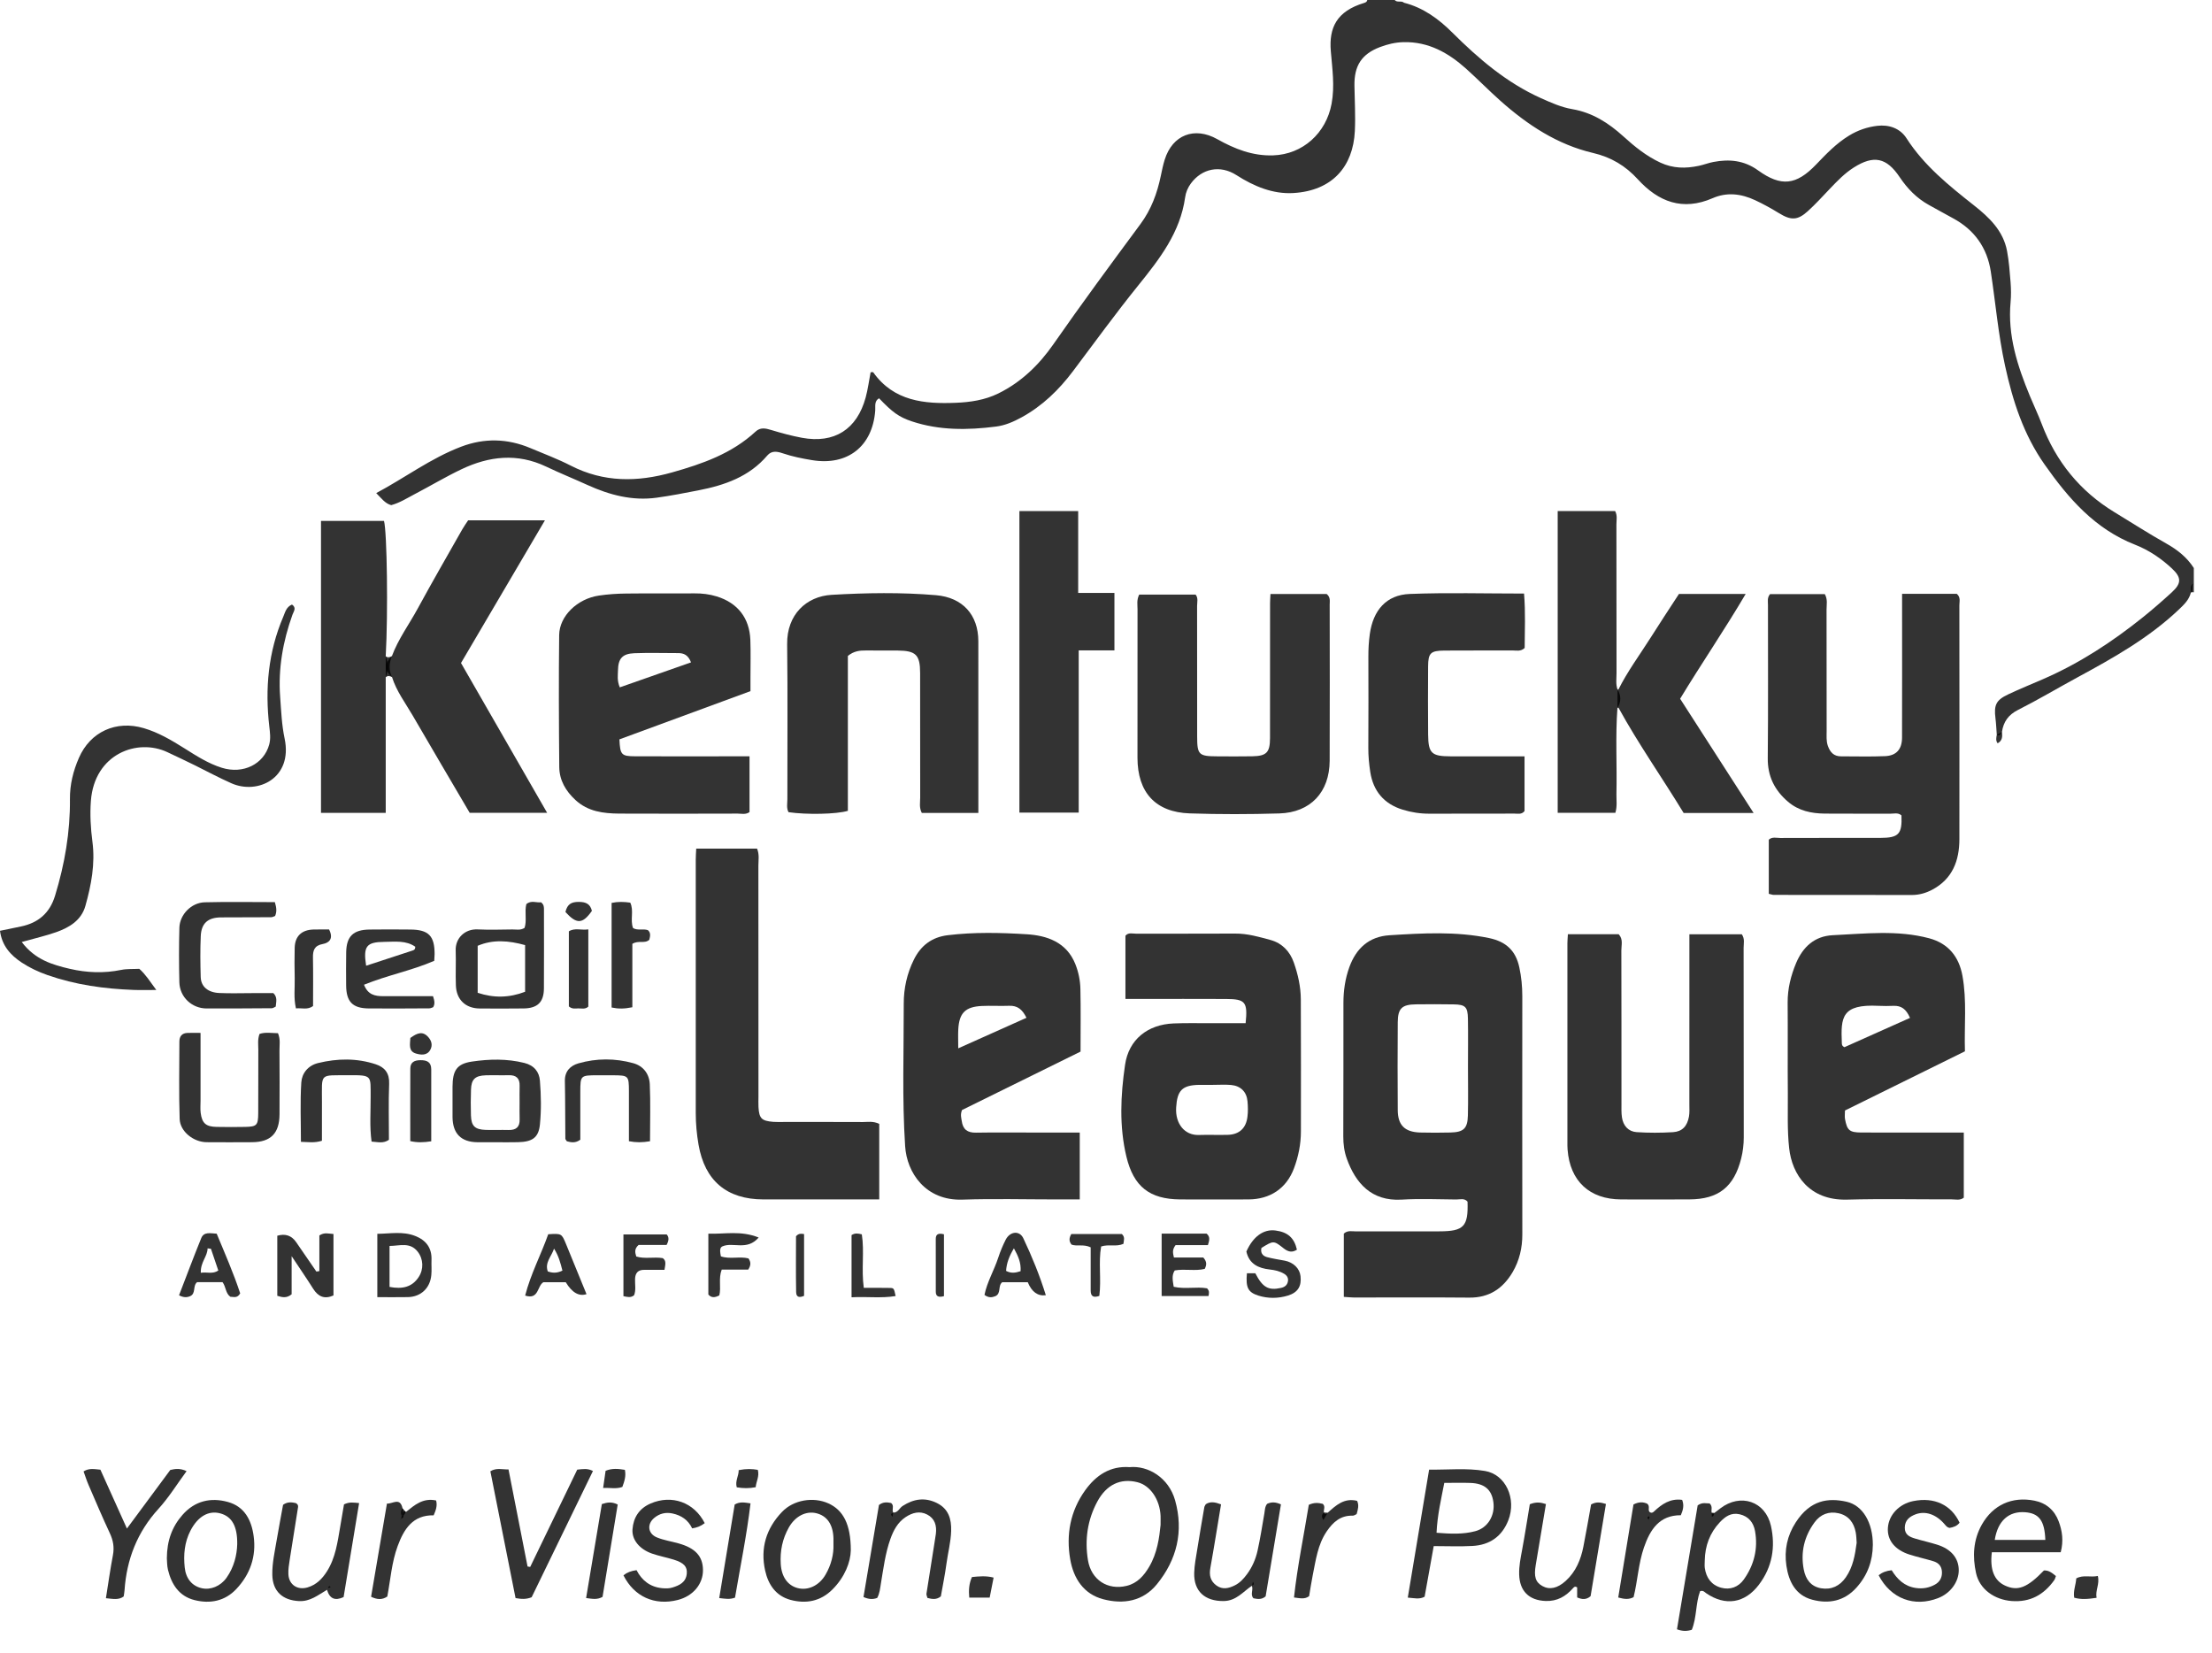 <svg width="95" height="71" viewBox="0 0 95 71" fill="none" xmlns="http://www.w3.org/2000/svg">
<path d="M60.3 0.118C61.126 0.329 61.785 0.812 62.376 1.401C63.505 2.525 64.703 3.551 66.176 4.213C66.612 4.409 67.053 4.606 67.52 4.686C68.394 4.834 69.088 5.284 69.725 5.861C70.207 6.299 70.708 6.704 71.31 6.984C71.855 7.238 72.398 7.24 72.96 7.121C73.172 7.077 73.376 6.995 73.587 6.955C74.271 6.825 74.906 6.884 75.505 7.316C76.494 8.029 77.145 7.955 77.996 7.066C78.433 6.609 78.863 6.16 79.409 5.825C79.791 5.591 80.201 5.452 80.626 5.403C81.123 5.345 81.601 5.504 81.88 5.938C82.636 7.115 83.701 7.969 84.776 8.818C85.433 9.336 86.032 9.907 86.197 10.775C86.281 11.219 86.314 11.675 86.35 12.127C86.371 12.408 86.376 12.694 86.35 12.974C86.217 14.404 86.645 15.716 87.179 17.007C87.344 17.407 87.532 17.798 87.686 18.203C88.299 19.821 89.329 21.093 90.811 21.995C91.553 22.446 92.283 22.916 93.039 23.341C93.516 23.61 93.924 23.931 94.219 24.392V25.045C94.091 25.15 94.21 25.333 94.094 25.442C94.02 25.753 93.805 25.957 93.582 26.17C92.296 27.392 90.769 28.25 89.225 29.086C88.37 29.55 87.533 30.05 86.665 30.488C86.25 30.698 86.044 30.998 85.979 31.431C85.926 31.511 85.898 31.633 85.757 31.555C85.739 31.317 85.73 31.078 85.7 30.841C85.629 30.272 85.726 30.063 86.249 29.817C86.739 29.586 87.242 29.382 87.739 29.166C89.302 28.489 90.714 27.565 92.038 26.502C92.461 26.162 92.871 25.804 93.271 25.438C93.693 25.053 93.698 24.802 93.276 24.409C92.812 23.977 92.28 23.619 91.696 23.391C89.972 22.716 88.838 21.408 87.813 19.95C86.908 18.664 86.445 17.23 86.112 15.706C85.82 14.368 85.705 13.014 85.501 11.669C85.345 10.639 84.797 9.867 83.872 9.37C83.528 9.185 83.19 8.992 82.847 8.805C82.321 8.516 81.918 8.101 81.586 7.606C81.021 6.762 80.469 6.652 79.616 7.193C79.226 7.44 78.91 7.768 78.595 8.099C78.28 8.429 77.973 8.769 77.635 9.074C77.199 9.466 76.92 9.47 76.407 9.156C76.074 8.953 75.736 8.763 75.38 8.598C74.777 8.316 74.168 8.243 73.554 8.51C72.267 9.07 71.225 8.67 70.341 7.7C69.811 7.12 69.196 6.751 68.419 6.569C66.883 6.21 65.6 5.361 64.436 4.326C63.933 3.879 63.463 3.396 62.962 2.947C62.199 2.265 61.346 1.784 60.276 1.81C59.922 1.819 59.585 1.9 59.263 2.023C58.474 2.325 58.157 2.825 58.17 3.678C58.18 4.33 58.219 4.983 58.187 5.633C58.113 7.142 57.23 8.19 55.546 8.29C54.671 8.342 53.852 8.001 53.102 7.52C52.403 7.072 51.621 7.234 51.145 7.878C51.011 8.059 50.927 8.267 50.899 8.473C50.688 9.985 49.802 11.121 48.882 12.261C47.915 13.459 47.009 14.707 46.083 15.938C45.475 16.746 44.765 17.434 43.872 17.923C43.527 18.112 43.168 18.268 42.777 18.318C41.563 18.473 40.352 18.488 39.172 18.098C38.597 17.907 38.326 17.7 37.753 17.103C37.538 17.229 37.603 17.445 37.589 17.63C37.475 19.164 36.405 20.011 34.877 19.76C34.451 19.69 34.027 19.605 33.614 19.465C33.389 19.39 33.147 19.334 32.953 19.561C32.176 20.473 31.121 20.838 29.994 21.057C29.399 21.173 28.804 21.29 28.204 21.372C27.159 21.516 26.181 21.258 25.236 20.829C24.644 20.56 24.041 20.316 23.455 20.037C22.219 19.448 21.006 19.586 19.819 20.151C19.134 20.477 18.482 20.869 17.809 21.22C17.484 21.39 17.172 21.592 16.802 21.692C16.537 21.621 16.386 21.403 16.158 21.175C17.398 20.514 18.505 19.676 19.806 19.182C20.805 18.802 21.8 18.829 22.784 19.244C23.363 19.488 23.954 19.709 24.512 19.995C25.929 20.721 27.372 20.708 28.869 20.285C30.175 19.917 31.432 19.476 32.451 18.533C32.655 18.344 32.874 18.389 33.118 18.464C33.553 18.596 33.993 18.716 34.439 18.799C35.832 19.058 36.806 18.44 37.179 17.067C37.275 16.714 37.321 16.347 37.39 15.987C37.426 15.987 37.49 15.97 37.504 15.989C38.387 17.234 39.704 17.352 41.05 17.297C41.667 17.272 42.291 17.183 42.877 16.895C43.866 16.409 44.631 15.658 45.236 14.789C46.452 13.043 47.715 11.332 48.979 9.623C49.446 8.991 49.698 8.299 49.854 7.551C49.903 7.318 49.95 7.083 50.021 6.857C50.355 5.789 51.301 5.427 52.277 5.975C53.021 6.393 53.794 6.702 54.679 6.672C55.953 6.629 56.955 5.715 57.188 4.457C57.33 3.688 57.216 2.941 57.155 2.193C57.074 1.202 57.392 0.483 58.595 0.123C58.66 0.103 58.709 0.072 58.722 0H59.897C60.005 0.127 60.185 0.013 60.3 0.118Z" fill="black" fill-opacity="0.8"/>
<path d="M94.094 25.442C94.096 25.297 94.039 25.134 94.219 25.044V25.436L94.156 25.429L94.094 25.442Z" fill="black" fill-opacity="0.8"/>
<path d="M65.379 42.772C65.379 42.358 65.339 41.95 65.252 41.544C65.099 40.827 64.686 40.436 63.953 40.283C62.529 39.988 61.103 40.073 59.675 40.162C58.791 40.218 58.243 40.728 57.952 41.529C57.773 42.022 57.697 42.54 57.697 43.063C57.693 44.976 57.701 46.888 57.691 48.801C57.69 49.133 57.733 49.458 57.843 49.76C58.218 50.801 58.897 51.591 60.194 51.515C60.974 51.468 61.758 51.502 62.542 51.509C62.706 51.511 62.891 51.441 63.027 51.602C63.063 52.669 62.868 52.875 61.818 52.877C60.621 52.877 59.425 52.875 58.23 52.879C58.062 52.879 57.88 52.826 57.714 52.973V55.691C57.894 55.702 58.02 55.718 58.147 55.718C59.799 55.719 61.452 55.708 63.105 55.723C63.96 55.731 64.553 55.327 64.965 54.626C65.254 54.131 65.382 53.587 65.38 53.007C65.375 49.596 65.377 46.185 65.379 42.772ZM63.042 47.907C63.027 48.467 62.853 48.621 62.283 48.633C61.85 48.642 61.416 48.646 60.983 48.633C60.328 48.61 60.033 48.316 60.03 47.67C60.022 46.413 60.02 45.157 60.03 43.901C60.033 43.303 60.211 43.137 60.808 43.129C61.35 43.123 61.892 43.12 62.434 43.131C62.933 43.139 63.035 43.237 63.044 43.748C63.056 44.442 63.046 45.135 63.046 45.828C63.046 46.521 63.059 47.214 63.042 47.907Z" fill="black" fill-opacity="0.8"/>
<path d="M81.69 25.5H84.038C84.216 25.649 84.149 25.836 84.15 25.999C84.153 29.344 84.155 32.689 84.151 36.033C84.15 36.958 83.856 37.741 82.989 38.204C82.72 38.347 82.428 38.433 82.117 38.433C80.139 38.432 78.162 38.432 76.184 38.429C76.123 38.429 76.061 38.403 75.965 38.382V36.059C76.11 35.924 76.292 35.985 76.457 35.985C77.892 35.979 79.326 35.983 80.76 35.981C81.546 35.979 81.697 35.815 81.663 35.015C81.516 34.882 81.334 34.945 81.168 34.943C80.234 34.937 79.299 34.947 78.365 34.938C77.791 34.931 77.247 34.819 76.791 34.429C76.214 33.935 75.913 33.338 75.921 32.556C75.943 30.362 75.928 28.168 75.93 25.974C75.931 25.828 75.888 25.671 76.019 25.513H78.371C78.502 25.743 78.445 25.964 78.446 26.175C78.451 27.913 78.447 29.65 78.45 31.388C78.451 31.602 78.427 31.817 78.503 32.032C78.601 32.306 78.759 32.479 79.066 32.479C79.696 32.478 80.327 32.498 80.956 32.471C81.446 32.451 81.687 32.174 81.688 31.673C81.693 29.849 81.69 28.024 81.69 26.2C81.69 25.985 81.69 25.77 81.69 25.5Z" fill="black" fill-opacity="0.8"/>
<path d="M55.867 42.917C55.865 42.374 55.745 41.843 55.565 41.331C55.399 40.855 55.059 40.502 54.575 40.368C54.077 40.232 53.576 40.086 53.046 40.09C51.635 40.099 50.222 40.09 48.811 40.096C48.647 40.096 48.46 40.03 48.335 40.183V42.897H49.008C50.224 42.897 51.44 42.893 52.657 42.899C53.486 42.902 53.59 43.025 53.497 43.939C52.959 43.939 52.462 43.938 51.965 43.939C51.444 43.939 50.923 43.928 50.403 43.949C49.291 43.994 48.475 44.636 48.318 45.73C48.127 47.037 48.063 48.363 48.377 49.672C48.686 50.956 49.372 51.496 50.683 51.506C51.661 51.511 52.639 51.509 53.616 51.506C54.547 51.502 55.248 51.037 55.573 50.172C55.764 49.664 55.871 49.132 55.871 48.584C55.871 46.695 55.877 44.806 55.867 42.917ZM53.576 47.947C53.52 48.45 53.221 48.722 52.721 48.733C52.309 48.744 51.897 48.725 51.484 48.739C50.881 48.758 50.469 48.259 50.513 47.558C50.558 46.831 50.766 46.599 51.501 46.587C51.695 46.584 51.892 46.587 52.086 46.587C52.347 46.587 52.609 46.569 52.868 46.591C53.285 46.629 53.542 46.886 53.578 47.297C53.597 47.511 53.603 47.732 53.576 47.947Z" fill="black" fill-opacity="0.8"/>
<path d="M84.389 45.146C84.355 44.054 84.478 42.968 84.281 41.896C84.134 41.095 83.686 40.515 82.853 40.292C81.484 39.928 80.096 40.096 78.713 40.16C77.93 40.198 77.433 40.664 77.142 41.348C76.915 41.888 76.772 42.455 76.775 43.053C76.787 44.357 76.77 45.662 76.783 46.965C76.789 47.745 76.753 48.525 76.84 49.307C76.962 50.427 77.695 51.56 79.327 51.515C80.827 51.474 82.328 51.507 83.828 51.504C83.996 51.504 84.175 51.559 84.34 51.432V48.635H83.65C82.411 48.635 81.172 48.638 79.933 48.633C79.427 48.629 79.329 48.538 79.238 48.051C79.219 47.947 79.237 47.838 79.237 47.687C80.931 46.852 82.638 46.011 84.389 45.146ZM79.214 44.969C79.104 44.914 79.104 44.85 79.102 44.789C79.057 43.69 79.084 43.112 80.681 43.193C80.897 43.205 81.112 43.201 81.327 43.193C81.647 43.184 81.862 43.32 82.03 43.711C81.055 44.145 80.12 44.562 79.214 44.969Z" fill="black" fill-opacity="0.8"/>
<path d="M46.407 45.158C46.407 44.215 46.42 43.348 46.401 42.481C46.394 42.113 46.322 41.749 46.184 41.403C45.806 40.451 44.954 40.171 44.086 40.119C42.964 40.049 41.83 40.024 40.705 40.16C40.019 40.243 39.547 40.604 39.247 41.212C38.952 41.807 38.812 42.449 38.814 43.097C38.818 45.137 38.74 47.175 38.873 49.215C38.944 50.358 39.749 51.57 41.337 51.515C42.684 51.47 44.031 51.506 45.377 51.506H46.373V48.635H44.524C43.655 48.635 42.786 48.624 41.917 48.639C41.543 48.646 41.351 48.497 41.303 48.129C41.286 48 41.236 47.877 41.315 47.668C42.962 46.856 44.665 46.017 46.407 45.158ZM41.154 45.018C41.154 44.674 41.143 44.436 41.156 44.2C41.196 43.498 41.458 43.233 42.169 43.199C42.559 43.18 42.952 43.207 43.341 43.191C43.693 43.178 43.906 43.341 44.084 43.707C43.124 44.136 42.185 44.557 41.154 45.018Z" fill="black" fill-opacity="0.8"/>
<path d="M32.226 27.483C32.19 26.542 31.684 25.892 30.785 25.613C30.473 25.517 30.152 25.477 29.821 25.481C28.845 25.49 27.866 25.475 26.89 25.488C26.501 25.492 26.108 25.518 25.725 25.575C24.801 25.709 24.025 26.45 24.015 27.271C23.993 29.16 24.002 31.049 24.019 32.938C24.025 33.506 24.295 33.969 24.716 34.356C25.254 34.853 25.915 34.932 26.595 34.938C28.29 34.947 29.984 34.941 31.678 34.938C31.844 34.938 32.024 34.992 32.19 34.873V32.478H31.506C30.095 32.478 28.683 32.484 27.271 32.477C26.686 32.475 26.631 32.409 26.603 31.75C28.469 31.064 30.346 30.373 32.231 29.679V29.111C32.23 28.567 32.246 28.025 32.226 27.483ZM26.618 29.517C26.495 29.218 26.537 29 26.541 28.786C26.548 28.282 26.731 28.072 27.239 28.051C27.868 28.027 28.497 28.046 29.128 28.046C29.36 28.046 29.553 28.119 29.678 28.444C28.667 28.799 27.663 29.151 26.618 29.517Z" fill="black" fill-opacity="0.8"/>
<path d="M67.337 40.119H69.519C69.719 40.334 69.632 40.586 69.633 40.814C69.64 43.007 69.637 45.201 69.638 47.395C69.638 47.59 69.63 47.787 69.658 47.979C69.71 48.34 69.934 48.594 70.291 48.617C70.81 48.651 71.334 48.65 71.853 48.618C72.25 48.593 72.463 48.358 72.537 47.948C72.567 47.779 72.554 47.601 72.554 47.428C72.555 45.212 72.555 42.997 72.555 40.782C72.555 40.57 72.555 40.359 72.555 40.121H74.806C74.942 40.312 74.884 40.514 74.884 40.701C74.888 43.416 74.885 46.13 74.89 48.845C74.89 49.152 74.854 49.449 74.78 49.745C74.474 50.966 73.807 51.5 72.556 51.505C71.578 51.51 70.6 51.509 69.622 51.506C68.267 51.501 67.428 50.72 67.324 49.371C67.315 49.263 67.316 49.154 67.316 49.045C67.315 46.2 67.315 43.355 67.316 40.51C67.316 40.403 67.327 40.296 67.337 40.119Z" fill="black" fill-opacity="0.8"/>
<path d="M37.761 48.261V51.506H36.831C35.483 51.506 34.135 51.508 32.786 51.506C31.208 51.503 30.269 50.702 30.001 49.157C29.923 48.706 29.881 48.254 29.881 47.798C29.88 44.168 29.88 40.538 29.881 36.909C29.881 36.761 29.893 36.614 29.901 36.442H32.514C32.62 36.699 32.571 36.94 32.571 37.173C32.575 40.477 32.574 43.781 32.574 47.085C32.574 47.237 32.567 47.389 32.575 47.541C32.604 48.029 32.709 48.135 33.209 48.175C33.361 48.187 33.513 48.18 33.666 48.18C34.796 48.18 35.927 48.177 37.058 48.183C37.271 48.184 37.491 48.134 37.761 48.261Z" fill="black" fill-opacity="0.8"/>
<path d="M54.563 25.508H56.977C57.148 25.648 57.107 25.81 57.107 25.957C57.109 28.194 57.115 30.431 57.106 32.668C57.101 34.017 56.284 34.892 54.942 34.931C53.661 34.969 52.377 34.972 51.097 34.929C49.625 34.88 48.854 34.028 48.852 32.543C48.85 30.414 48.85 28.286 48.854 26.157C48.854 25.966 48.81 25.767 48.926 25.533H51.348C51.469 25.679 51.412 25.859 51.412 26.025C51.416 27.893 51.414 29.761 51.415 31.629C51.416 32.412 51.483 32.476 52.279 32.479C52.779 32.481 53.279 32.487 53.778 32.477C54.392 32.466 54.542 32.316 54.544 31.699C54.548 29.766 54.545 27.832 54.546 25.899C54.546 25.792 54.555 25.684 54.563 25.508Z" fill="black" fill-opacity="0.8"/>
<path d="M42.018 34.91H39.589C39.468 34.678 39.521 34.458 39.52 34.247C39.516 32.465 39.52 30.682 39.517 28.9C39.516 28.123 39.337 27.944 38.562 27.936C38.105 27.931 37.648 27.939 37.192 27.933C36.926 27.93 36.673 27.955 36.414 28.167V34.819C35.924 34.967 34.641 34.99 33.865 34.877C33.769 34.7 33.816 34.501 33.816 34.311C33.812 32.095 33.834 29.878 33.806 27.661C33.79 26.395 34.63 25.608 35.713 25.544C37.21 25.457 38.706 25.432 40.201 25.559C41.341 25.657 42.015 26.4 42.017 27.533C42.02 29.815 42.018 32.097 42.018 34.379L42.018 34.91Z" fill="black" fill-opacity="0.8"/>
<path d="M65.475 32.479V34.828C65.355 34.985 65.192 34.938 65.046 34.938C63.83 34.942 62.614 34.937 61.397 34.942C61.002 34.944 60.615 34.885 60.243 34.77C59.443 34.524 58.974 33.973 58.848 33.142C58.797 32.8 58.763 32.456 58.766 32.107C58.775 30.804 58.771 29.502 58.768 28.199C58.767 27.873 58.785 27.551 58.83 27.227C58.973 26.205 59.541 25.544 60.544 25.506C62.166 25.443 63.792 25.489 65.454 25.489C65.521 26.306 65.484 27.076 65.481 27.825C65.306 27.989 65.124 27.931 64.959 27.932C63.981 27.938 63.004 27.928 62.027 27.937C61.438 27.943 61.338 28.044 61.334 28.616C61.328 29.592 61.326 30.569 61.335 31.546C61.342 32.348 61.482 32.477 62.297 32.479C63.337 32.481 64.376 32.479 65.475 32.479Z" fill="black" fill-opacity="0.8"/>
<path d="M16.831 28.176C17.103 27.442 17.571 26.813 17.941 26.131C18.562 24.989 19.212 23.864 19.853 22.733C19.927 22.602 20.016 22.48 20.105 22.344H23.403C22.193 24.401 21.014 26.406 19.799 28.471C21.012 30.581 22.239 32.715 23.498 34.904H20.172C19.363 33.525 18.537 32.128 17.723 30.725C17.409 30.185 17.026 29.681 16.836 29.075C16.491 28.777 16.514 28.477 16.831 28.176Z" fill="black" fill-opacity="0.8"/>
<path d="M43.781 21.947H46.305V25.462H47.862V27.929H46.328V34.895H43.781L43.781 21.947Z" fill="black" fill-opacity="0.8"/>
<path d="M16.566 29.081V34.906H13.786V22.369H16.492C16.623 22.841 16.67 26.331 16.566 28.183C16.681 28.482 16.681 28.782 16.566 29.081Z" fill="black" fill-opacity="0.8"/>
<path d="M69.465 30.394C69.373 31.628 69.451 32.864 69.422 34.099C69.417 34.356 69.462 34.617 69.376 34.905H66.899V21.945H69.364C69.471 22.134 69.421 22.332 69.421 22.52C69.426 24.646 69.423 26.773 69.426 28.899C69.427 29.136 69.385 29.377 69.469 29.609C69.629 29.872 69.63 30.133 69.465 30.394Z" fill="black" fill-opacity="0.8"/>
<path d="M75.313 34.911H72.308C71.39 33.402 70.367 31.952 69.511 30.393H69.464C69.466 30.133 69.468 29.87 69.469 29.61H69.507C69.896 28.831 70.414 28.134 70.877 27.404C71.279 26.765 71.698 26.136 72.108 25.505H74.973C74.052 27.067 73.068 28.503 72.157 30.006C73.202 31.627 74.239 33.242 75.313 34.911Z" fill="black" fill-opacity="0.8"/>
<path d="M0.934 40.452C1.499 41.206 2.248 41.431 3.003 41.605C3.726 41.772 4.462 41.802 5.2 41.651C5.452 41.599 5.719 41.618 5.983 41.604C6.252 41.841 6.431 42.131 6.713 42.512C6.32 42.512 6.03 42.521 5.741 42.51C4.48 42.463 3.239 42.292 2.042 41.873C1.651 41.736 1.277 41.562 0.932 41.334C0.45 41.015 0.082 40.608 0 39.971C0.314 39.906 0.608 39.846 0.901 39.785C1.644 39.63 2.136 39.211 2.363 38.469C2.779 37.113 3.017 35.73 3.004 34.312C2.998 33.689 3.144 33.109 3.387 32.55C3.875 31.423 4.987 30.919 6.175 31.269C6.807 31.455 7.366 31.787 7.917 32.133C8.432 32.457 8.944 32.789 9.529 32.971C10.447 33.257 11.333 32.812 11.562 31.972C11.632 31.712 11.595 31.456 11.566 31.198C11.377 29.576 11.519 27.996 12.166 26.483C12.246 26.297 12.291 26.064 12.54 25.961C12.746 26.102 12.613 26.252 12.559 26.402C12.152 27.537 11.944 28.708 12.031 29.911C12.075 30.513 12.098 31.12 12.224 31.717C12.581 33.42 11.066 34.137 9.937 33.635C9.403 33.398 8.886 33.122 8.363 32.861C7.975 32.668 7.582 32.487 7.191 32.301C5.905 31.692 4.054 32.368 3.903 34.396C3.86 34.98 3.893 35.567 3.97 36.149C4.093 37.092 3.92 38.006 3.667 38.903C3.491 39.525 2.976 39.831 2.408 40.031C1.964 40.187 1.501 40.292 0.934 40.452Z" fill="black" fill-opacity="0.8"/>
<path d="M50.469 64.432C50.195 63.454 49.307 62.925 48.51 63.003C47.689 62.942 47.075 63.344 46.605 63.998C45.966 64.889 45.779 65.902 45.964 66.965C46.106 67.779 46.537 68.452 47.377 68.674C48.244 68.903 49.087 68.767 49.687 68.03C50.548 66.975 50.839 65.754 50.469 64.432ZM49.844 65.486C49.789 66.026 49.704 66.691 49.353 67.284C49.128 67.664 48.845 67.989 48.389 68.1C47.57 68.299 46.862 67.843 46.724 66.992C46.582 66.115 46.703 65.267 47.13 64.476C47.523 63.752 48.125 63.467 48.85 63.65C49.398 63.786 49.812 64.389 49.844 65.097C49.848 65.184 49.844 65.271 49.844 65.486Z" fill="black" fill-opacity="0.8"/>
<path d="M8.613 44.355C8.613 45.374 8.613 46.324 8.613 47.274C8.613 47.447 8.597 47.623 8.619 47.794C8.676 48.236 8.847 48.384 9.301 48.392C9.713 48.4 10.126 48.401 10.539 48.392C11.026 48.381 11.086 48.321 11.09 47.813C11.097 46.901 11.089 45.989 11.094 45.078C11.095 44.864 11.056 44.646 11.146 44.4C11.401 44.312 11.67 44.366 11.939 44.368C12.051 44.64 12.001 44.88 12.003 45.113C12.01 46.025 12.009 46.936 12.005 47.848C12.001 48.666 11.63 49.044 10.828 49.049C10.177 49.054 9.525 49.053 8.874 49.049C8.315 49.046 7.734 48.593 7.716 48.052C7.679 46.946 7.703 45.838 7.704 44.731C7.704 44.499 7.816 44.364 8.056 44.356C8.207 44.351 8.358 44.355 8.613 44.355Z" fill="black" fill-opacity="0.8"/>
<path d="M76.058 65.526C75.822 64.465 74.747 64.109 73.88 64.776C73.797 64.842 73.712 64.906 73.627 64.971C73.583 65.018 73.546 65.014 73.514 64.959C73.478 64.84 73.57 64.701 73.425 64.561C73.289 64.567 73.121 64.495 72.911 64.644C72.618 66.389 72.32 68.176 72.022 69.965C72.269 70.057 72.456 70.051 72.66 69.985C72.875 69.453 72.82 68.852 73.015 68.329C73.149 68.285 73.206 68.367 73.272 68.414C74.101 68.984 74.939 68.85 75.544 68.047C76.118 67.288 76.258 66.429 76.058 65.526ZM74.892 67.828C74.666 68.146 74.312 68.289 73.916 68.18C73.5 68.064 73.279 67.757 73.217 67.335C73.202 67.23 73.215 67.12 73.215 67.012C73.227 66.383 73.432 65.828 73.863 65.369C74.09 65.129 74.343 64.942 74.715 65.027C75.106 65.118 75.308 65.388 75.374 65.745C75.51 66.502 75.334 67.209 74.892 67.828Z" fill="black" fill-opacity="0.8"/>
<path d="M23.362 39.069C23.362 38.963 23.369 38.851 23.237 38.746C23.046 38.776 22.808 38.647 22.604 38.827C22.521 39.17 22.635 39.524 22.529 39.845C22.351 39.96 22.174 39.911 22.006 39.913C21.509 39.92 21.008 39.934 20.512 39.911C19.962 39.885 19.55 40.292 19.571 40.819C19.588 41.316 19.56 41.817 19.579 42.313C19.599 42.927 19.994 43.301 20.599 43.307C21.227 43.311 21.857 43.313 22.483 43.305C23.084 43.299 23.356 43.037 23.36 42.446C23.367 41.32 23.362 40.194 23.362 39.069ZM22.552 42.589C21.875 42.848 21.214 42.865 20.515 42.633V40.615C21.171 40.334 21.843 40.389 22.552 40.585V42.589Z" fill="black" fill-opacity="0.8"/>
<path d="M24.791 63.11C25.031 63.087 25.222 63.043 25.466 63.168C24.581 64.991 23.698 66.809 22.833 68.59C22.592 68.684 22.401 68.671 22.142 68.626C21.784 66.823 21.423 65.008 21.06 63.18C21.328 63.017 21.574 63.109 21.839 63.101C22.118 64.525 22.388 65.897 22.657 67.269C22.695 67.275 22.733 67.281 22.771 67.287C23.439 65.906 24.107 64.526 24.791 63.11Z" fill="black" fill-opacity="0.8"/>
<path d="M63.776 63.167C62.986 63.033 62.183 63.121 61.377 63.11C61.065 64.974 60.767 66.763 60.461 68.605C60.735 68.625 60.958 68.692 61.184 68.567C61.313 67.853 61.439 67.152 61.575 66.393C62.153 66.393 62.695 66.417 63.234 66.387C63.972 66.35 64.505 65.985 64.779 65.284C65.139 64.361 64.669 63.316 63.776 63.167ZM63.356 65.754C62.828 65.894 62.291 65.868 61.696 65.821C61.732 65.054 61.892 64.387 62.029 63.679C62.418 63.679 62.784 63.667 63.149 63.681C63.749 63.7 64.063 63.964 64.136 64.498C64.218 65.08 63.895 65.613 63.356 65.754Z" fill="black" fill-opacity="0.8"/>
<path d="M11.804 38.74C11.881 38.988 11.891 39.155 11.815 39.334C11.762 39.352 11.703 39.388 11.643 39.388C10.927 39.393 10.21 39.389 9.493 39.395C8.93 39.399 8.646 39.645 8.622 40.201C8.596 40.786 8.603 41.373 8.62 41.959C8.633 42.365 8.926 42.619 9.412 42.642C9.889 42.665 10.367 42.647 10.845 42.647C11.149 42.647 11.453 42.647 11.74 42.647C11.928 42.829 11.858 43.025 11.842 43.225C11.787 43.249 11.73 43.296 11.673 43.296C10.739 43.303 9.805 43.308 8.871 43.306C8.241 43.304 7.719 42.817 7.703 42.183C7.684 41.402 7.683 40.62 7.704 39.839C7.72 39.273 8.218 38.762 8.79 38.747C9.786 38.721 10.783 38.74 11.804 38.74Z" fill="black" fill-opacity="0.8"/>
<path d="M16.442 42.778C16.107 42.776 15.801 42.721 15.633 42.287C16.634 41.879 17.686 41.679 18.65 41.26C18.655 41.142 18.663 41.056 18.665 40.971C18.666 40.191 18.41 39.924 17.63 39.917C17.044 39.911 16.459 39.909 15.873 39.917C15.171 39.926 14.882 40.206 14.868 40.889C14.859 41.365 14.863 41.841 14.866 42.319C14.872 43.016 15.14 43.297 15.833 43.305C16.702 43.313 17.569 43.305 18.436 43.301C18.497 43.301 18.555 43.267 18.604 43.252C18.683 43.114 18.668 42.992 18.597 42.778L16.442 42.778ZM16.51 40.446C16.967 40.442 17.439 40.376 17.834 40.655C17.834 40.776 17.781 40.799 17.716 40.819C17.053 41.035 16.391 41.252 15.724 41.471C15.595 40.632 15.735 40.453 16.51 40.446Z" fill="black" fill-opacity="0.8"/>
<path d="M88.503 66.656C88.632 66.161 88.567 65.734 88.414 65.328C88.237 64.854 87.88 64.542 87.374 64.442C86.414 64.251 85.592 64.625 85.115 65.471C84.743 66.129 84.71 66.844 84.867 67.556C85.024 68.257 85.666 68.695 86.393 68.752C87.192 68.812 87.776 68.484 88.224 67.857C88.259 67.808 88.271 67.743 88.297 67.679C88.137 67.551 87.991 67.424 87.781 67.441C87.066 68.183 86.658 68.34 86.112 68.089C85.649 67.876 85.453 67.409 85.545 66.656L88.503 66.656ZM86.977 64.939C87.572 64.986 87.812 65.299 87.842 66.127H85.67C85.796 65.311 86.272 64.884 86.977 64.939Z" fill="black" fill-opacity="0.8"/>
<path d="M23.188 46.41C23.16 46.038 22.948 45.752 22.519 45.645C21.77 45.458 21.014 45.477 20.272 45.586C19.611 45.683 19.439 45.977 19.435 46.669C19.433 47.103 19.433 47.535 19.435 47.97C19.442 48.676 19.799 49.041 20.498 49.05C20.759 49.054 21.02 49.05 21.278 49.05C21.605 49.05 21.93 49.058 22.255 49.048C22.857 49.033 23.131 48.858 23.188 48.289C23.25 47.668 23.239 47.033 23.188 46.41ZM22.315 47.35C22.315 47.588 22.31 47.826 22.317 48.064C22.329 48.401 22.162 48.533 21.839 48.525C21.515 48.516 21.19 48.531 20.865 48.521C20.396 48.506 20.241 48.357 20.226 47.9C20.215 47.532 20.215 47.163 20.228 46.795C20.241 46.346 20.404 46.191 20.867 46.176C21.192 46.166 21.518 46.181 21.843 46.172C22.168 46.162 22.329 46.302 22.317 46.635C22.31 46.873 22.315 47.112 22.315 47.35Z" fill="black" fill-opacity="0.8"/>
<path d="M10.894 65.968C10.802 65.282 10.505 64.697 9.791 64.499C9.055 64.293 8.369 64.449 7.84 65.05C7.393 65.558 7.17 66.155 7.166 66.914C7.176 67.028 7.17 67.228 7.215 67.415C7.368 68.042 7.695 68.546 8.354 68.712C9.026 68.88 9.661 68.756 10.15 68.236C10.745 67.604 11.012 66.837 10.894 65.968ZM9.729 67.753C9.472 68.115 9.043 68.291 8.658 68.2C8.25 68.106 7.982 67.789 7.933 67.311C7.876 66.763 7.922 66.232 8.18 65.73C8.494 65.124 8.955 64.848 9.467 64.99C9.959 65.126 10.199 65.537 10.188 66.314C10.175 66.776 10.052 67.296 9.729 67.753Z" fill="black" fill-opacity="0.8"/>
<path d="M35.573 64.557C34.932 64.27 34.082 64.402 33.582 64.929C32.911 65.632 32.647 66.474 32.86 67.441C32.996 68.057 33.329 68.535 33.95 68.703C34.611 68.88 35.238 68.769 35.75 68.257C36.287 67.723 36.53 67.073 36.54 66.576C36.54 65.447 36.209 64.844 35.573 64.557ZM35.795 66.323C35.811 66.742 35.699 67.201 35.454 67.621C35.18 68.093 34.7 68.312 34.254 68.195C33.824 68.08 33.563 67.709 33.531 67.156C33.497 66.603 33.605 66.078 33.878 65.594C34.152 65.111 34.609 64.876 35.053 64.98C35.52 65.09 35.779 65.468 35.795 66.059C35.797 66.125 35.795 66.189 35.795 66.323Z" fill="black" fill-opacity="0.8"/>
<path d="M79.303 64.487C78.504 64.311 77.745 64.415 77.123 65.374C76.755 65.943 76.623 66.564 76.721 67.235C76.823 67.924 77.118 68.504 77.829 68.695C78.538 68.884 79.206 68.761 79.731 68.175C80.202 67.652 80.428 67.038 80.434 66.34C80.436 65.399 80.009 64.644 79.303 64.487ZM79.274 67.734C79.014 68.109 78.653 68.279 78.207 68.204C77.773 68.126 77.55 67.826 77.467 67.399C77.325 66.655 77.488 65.979 77.93 65.375C78.181 65.029 78.547 64.887 78.965 64.984C79.39 65.08 79.622 65.386 79.699 65.805C79.728 65.954 79.728 66.107 79.739 66.253C79.669 66.78 79.582 67.29 79.274 67.734Z" fill="black" fill-opacity="0.8"/>
<path d="M84.159 65.388C84.05 65.535 83.89 65.584 83.729 65.612C83.626 65.593 83.578 65.527 83.52 65.459C83.149 65.023 82.685 64.869 82.261 65.032C82.001 65.132 81.813 65.287 81.806 65.597C81.8 65.909 82.019 66.001 82.254 66.071C82.565 66.164 82.883 66.234 83.193 66.331C83.797 66.519 84.123 66.911 84.124 67.43C84.125 67.929 83.769 68.416 83.254 68.62C82.214 69.033 81.204 68.653 80.683 67.645C80.835 67.522 81.011 67.454 81.243 67.43C81.479 67.813 81.788 68.123 82.287 68.193C82.585 68.235 82.853 68.184 83.102 68.046C83.302 67.936 83.411 67.753 83.402 67.507C83.393 67.249 83.25 67.107 83.024 67.04C82.692 66.94 82.352 66.865 82.022 66.761C81.377 66.56 81.041 66.136 81.081 65.6C81.123 65.046 81.569 64.58 82.171 64.46C83.072 64.28 83.802 64.62 84.159 65.388Z" fill="black" fill-opacity="0.8"/>
<path d="M14.774 64.602C15.011 64.487 15.177 64.525 15.423 64.546C15.197 65.918 14.976 67.255 14.757 68.583C14.384 68.754 14.158 68.653 14.044 68.27C13.65 68.503 13.318 68.778 12.843 68.755C12.136 68.72 11.708 68.336 11.695 67.625C11.686 67.124 11.8 66.634 11.882 66.143C11.968 65.632 12.066 65.122 12.157 64.621C12.345 64.481 12.533 64.51 12.7 64.545C12.793 64.589 12.81 64.658 12.801 64.718C12.685 65.467 12.561 66.215 12.445 66.963C12.413 67.177 12.374 67.395 12.386 67.608C12.411 68.055 12.777 68.296 13.211 68.167C13.584 68.056 13.839 67.799 14.043 67.476C14.413 66.889 14.497 66.221 14.611 65.56C14.666 65.241 14.72 64.921 14.774 64.602Z" fill="black" fill-opacity="0.8"/>
<path d="M65.702 64.596C65.972 64.489 66.159 64.512 66.394 64.588C66.248 65.462 66.105 66.332 65.957 67.201C65.872 67.702 65.943 67.941 66.241 68.108C66.549 68.281 66.89 68.208 67.242 67.889C67.679 67.493 67.892 66.977 68.003 66.415C68.124 65.803 68.228 65.187 68.334 64.605C68.567 64.476 68.749 64.516 68.971 64.584C68.749 65.922 68.529 67.242 68.312 68.544C68.121 68.708 67.94 68.686 67.735 68.597V68.166C67.651 68.111 67.608 68.143 67.564 68.193C67.249 68.551 66.879 68.77 66.376 68.75C65.669 68.722 65.263 68.328 65.244 67.608C65.235 67.259 65.303 66.92 65.367 66.578C65.489 65.92 65.591 65.259 65.702 64.596Z" fill="black" fill-opacity="0.8"/>
<path d="M53.767 68.095C53.385 68.354 53.091 68.747 52.553 68.753C51.751 68.762 51.267 68.337 51.288 67.544C51.297 67.2 51.368 66.856 51.422 66.515C51.517 65.916 51.62 65.319 51.723 64.721C51.73 64.681 51.76 64.645 51.785 64.595C51.98 64.466 52.185 64.504 52.441 64.601C52.289 65.509 52.145 66.424 51.981 67.335C51.925 67.645 51.984 67.893 52.238 68.081C52.503 68.277 52.775 68.208 53.037 68.077C53.255 67.968 53.415 67.789 53.558 67.596C53.78 67.295 53.928 66.954 54.008 66.595C54.125 66.067 54.208 65.532 54.3 64.999C54.326 64.85 54.322 64.695 54.421 64.578C54.621 64.485 54.802 64.506 55.013 64.602C54.792 65.932 54.572 67.251 54.356 68.551C54.187 68.697 54.017 68.672 53.834 68.634C53.676 68.473 53.847 68.257 53.756 68.085L53.767 68.095Z" fill="black" fill-opacity="0.8"/>
<path d="M30.266 65.408C30.093 65.539 29.938 65.599 29.727 65.632C29.555 65.27 29.262 65.074 28.881 64.992C28.58 64.928 28.317 64.998 28.091 65.189C27.778 65.456 27.825 65.859 28.209 66.019C28.506 66.142 28.834 66.19 29.146 66.278C29.866 66.48 30.185 66.83 30.191 67.419C30.197 68.026 29.762 68.543 29.104 68.708C28.109 68.959 27.233 68.562 26.776 67.648C26.928 67.524 27.104 67.458 27.338 67.427C27.562 67.861 27.915 68.149 28.434 68.2C28.588 68.215 28.736 68.217 28.884 68.171C29.187 68.077 29.457 67.947 29.495 67.582C29.525 67.28 29.376 67.112 28.94 66.976C28.63 66.88 28.307 66.821 28.001 66.714C27.469 66.529 27.13 66.121 27.164 65.673C27.203 65.163 27.453 64.775 27.942 64.564C28.848 64.173 29.811 64.508 30.266 65.408Z" fill="black" fill-opacity="0.8"/>
<path d="M4.549 68.631C4.654 67.974 4.737 67.375 4.85 66.782C4.914 66.446 4.862 66.151 4.719 65.844C4.399 65.159 4.103 64.462 3.803 63.767C3.721 63.577 3.658 63.377 3.589 63.186C3.834 63.035 4.047 63.088 4.312 63.112C4.67 63.907 5.038 64.723 5.451 65.639C6.114 64.744 6.714 63.933 7.313 63.124C7.535 63.071 7.74 63.046 8.013 63.174C7.604 63.73 7.254 64.301 6.811 64.787C5.895 65.79 5.438 66.961 5.348 68.297C5.342 68.382 5.325 68.467 5.312 68.556C5.09 68.719 4.858 68.659 4.549 68.631Z" fill="black" fill-opacity="0.8"/>
<path d="M38.358 64.955C38.566 64.963 38.626 64.76 38.766 64.67C39.239 64.363 39.727 64.289 40.242 64.546C40.735 64.793 40.865 65.224 40.85 65.742C40.836 66.222 40.71 66.684 40.647 67.157C40.584 67.628 40.487 68.095 40.407 68.552C40.221 68.705 40.034 68.672 39.832 68.62C39.816 68.556 39.781 68.494 39.789 68.438C39.901 67.71 40.018 66.982 40.134 66.254C40.154 66.126 40.177 65.998 40.193 65.869C40.236 65.517 40.152 65.21 39.82 65.038C39.5 64.872 39.187 64.956 38.899 65.145C38.555 65.371 38.373 65.715 38.24 66.088C38.021 66.705 37.941 67.352 37.834 67.992C37.799 68.206 37.781 68.422 37.674 68.619C37.481 68.693 37.298 68.675 37.085 68.58C37.309 67.247 37.531 65.926 37.749 64.628C37.927 64.49 38.096 64.507 38.268 64.542C38.427 64.655 38.281 64.837 38.368 64.963L38.358 64.955Z" fill="black" fill-opacity="0.8"/>
<path d="M13.826 48.987C13.503 49.089 13.251 49.041 12.924 49.033C12.924 48.162 12.887 47.32 12.94 46.483C12.965 46.091 13.228 45.757 13.657 45.651C14.489 45.447 15.324 45.434 16.143 45.705C16.524 45.831 16.731 46.088 16.713 46.538C16.682 47.34 16.704 48.144 16.704 48.944C16.468 49.115 16.233 49.041 15.958 49.023C15.868 48.377 15.922 47.73 15.918 47.087C15.912 46.199 16.001 46.163 14.98 46.173C13.692 46.184 13.831 46.049 13.827 47.322C13.825 47.864 13.826 48.406 13.826 48.987Z" fill="black" fill-opacity="0.8"/>
<path d="M27.917 49.008C27.579 49.064 27.328 49.066 27.011 49.007C27.011 48.281 27.013 47.571 27.011 46.862C27.008 46.189 26.996 46.179 26.313 46.175C26.096 46.173 25.879 46.173 25.662 46.174C24.929 46.178 24.925 46.181 24.923 46.888C24.921 47.579 24.923 48.27 24.923 48.942C24.712 49.098 24.527 49.057 24.346 49.01C24.319 48.966 24.28 48.93 24.28 48.894C24.272 48.07 24.277 47.246 24.26 46.423C24.251 46.002 24.495 45.764 24.839 45.664C25.618 45.44 26.415 45.44 27.197 45.656C27.638 45.778 27.888 46.126 27.907 46.562C27.942 47.36 27.917 48.16 27.917 49.008Z" fill="black" fill-opacity="0.8"/>
<path d="M13.716 54.584V53.054C13.935 52.907 14.115 52.98 14.322 52.991V55.63C13.931 55.803 13.663 55.68 13.448 55.339C13.175 54.906 12.885 54.485 12.525 53.943V55.58C12.314 55.753 12.131 55.716 11.909 55.645V53.065C12.253 52.965 12.522 53.056 12.717 53.338C13.008 53.759 13.298 54.182 13.588 54.604C13.63 54.597 13.673 54.59 13.716 54.584Z" fill="black" fill-opacity="0.8"/>
<path d="M27.158 43.254C26.809 43.325 26.557 43.326 26.267 43.265V38.773C26.542 38.715 26.795 38.723 27.068 38.762C27.234 39.11 27.055 39.495 27.187 39.852C27.383 39.972 27.614 39.87 27.826 39.943C27.959 40.057 27.924 40.204 27.886 40.356C27.691 40.539 27.417 40.365 27.158 40.532L27.158 43.254Z" fill="black" fill-opacity="0.8"/>
<path d="M17.43 64.932C17.8 64.634 18.162 64.312 18.73 64.434C18.791 64.66 18.718 64.855 18.625 65.072C17.727 65.052 17.345 65.668 17.078 66.394C16.822 67.089 16.771 67.832 16.634 68.558C16.407 68.713 16.189 68.689 15.937 68.569C16.163 67.24 16.388 65.918 16.618 64.568C16.871 64.581 17.183 64.284 17.288 64.773C17.342 64.834 17.287 64.895 17.288 64.955C17.288 64.996 17.286 65.037 17.283 65.077C17.283 65.076 17.276 65.135 17.276 65.135C17.276 65.135 17.289 65.079 17.289 65.078C17.29 65.038 17.293 64.998 17.297 64.959C17.33 64.891 17.37 64.86 17.43 64.932Z" fill="black" fill-opacity="0.8"/>
<path d="M69.499 68.601C69.72 67.251 69.94 65.913 70.154 64.606C70.397 64.481 70.582 64.499 70.744 64.573C70.882 64.683 70.754 64.847 70.851 64.933C70.933 64.987 70.989 64.951 71.033 64.909C71.371 64.589 71.736 64.338 72.244 64.408C72.337 64.646 72.283 64.847 72.187 65.068C71.263 65.063 70.868 65.69 70.606 66.446C70.365 67.143 70.332 67.889 70.159 68.586C69.949 68.696 69.762 68.671 69.499 68.601Z" fill="black" fill-opacity="0.8"/>
<path d="M57.023 64.959C57.379 64.639 57.731 64.313 58.284 64.45C58.376 64.641 58.319 64.823 58.264 65.02C58.209 65.043 58.152 65.088 58.095 65.087C57.578 65.071 57.253 65.36 56.982 65.757C56.589 66.332 56.51 67.004 56.376 67.659C56.316 67.955 56.273 68.254 56.224 68.543C56.034 68.685 55.843 68.633 55.574 68.6C55.721 67.252 55.998 65.931 56.21 64.621C56.435 64.514 56.624 64.532 56.81 64.579C56.938 64.693 56.834 64.831 56.862 64.951C56.909 65.081 56.967 64.994 57.023 64.959Z" fill="black" fill-opacity="0.8"/>
<path d="M53.552 54.677H53.913C54.227 55.286 54.475 55.425 55.012 55.307C55.179 55.271 55.287 55.186 55.315 55.016C55.339 54.867 55.261 54.762 55.142 54.694C54.954 54.585 54.751 54.539 54.529 54.515C54.055 54.462 53.648 54.283 53.529 53.744C53.817 53.099 54.266 52.773 54.781 52.841C55.308 52.911 55.583 53.156 55.7 53.664C55.489 53.802 55.318 53.757 55.121 53.6C54.698 53.264 54.689 53.275 54.176 53.589C54.127 53.798 54.225 53.934 54.415 53.984C54.663 54.05 54.918 54.088 55.171 54.135C55.545 54.205 55.817 54.468 55.854 54.799C55.903 55.226 55.748 55.502 55.311 55.636C54.893 55.763 54.451 55.767 54.034 55.633C53.593 55.491 53.499 55.282 53.552 54.677Z" fill="black" fill-opacity="0.8"/>
<path d="M18.532 54.107C18.553 53.589 18.296 53.255 17.829 53.074C17.291 52.864 16.745 52.981 16.205 52.983V55.703C16.691 55.703 17.102 55.709 17.512 55.701C18.071 55.693 18.473 55.319 18.524 54.755C18.545 54.541 18.524 54.324 18.532 54.107ZM17.98 54.842C17.693 55.278 17.272 55.367 16.73 55.263V53.504C17.172 53.501 17.608 53.327 17.939 53.75C18.184 54.063 18.205 54.502 17.98 54.842Z" fill="black" fill-opacity="0.8"/>
<path d="M49.89 52.975H51.82C51.977 53.106 51.946 53.251 51.877 53.468H50.488C50.331 53.676 50.376 53.814 50.417 54.001H51.679C51.837 54.179 51.828 54.317 51.74 54.489C51.332 54.592 50.894 54.478 50.452 54.556C50.312 54.769 50.367 54.998 50.408 55.258C50.895 55.369 51.398 55.244 51.84 55.324C51.947 55.437 51.928 55.521 51.903 55.654H49.89L49.89 52.975Z" fill="black" fill-opacity="0.8"/>
<path d="M43.949 53.174C43.786 52.83 43.379 52.875 43.193 53.234C43.067 53.482 42.959 53.742 42.872 54.008C42.695 54.551 42.393 55.051 42.281 55.606C42.451 55.735 42.597 55.722 42.742 55.663C43.012 55.552 42.846 55.21 43.044 55.062H44.14C44.312 55.48 44.571 55.666 44.916 55.62C44.653 54.772 44.323 53.963 43.949 53.174ZM43.832 54.588C43.599 54.666 43.416 54.685 43.209 54.575C43.229 54.243 43.343 53.944 43.545 53.606C43.726 53.937 43.856 54.214 43.832 54.588Z" fill="black" fill-opacity="0.8"/>
<path d="M25.848 64.589C26.088 64.51 26.276 64.482 26.529 64.608C26.313 65.928 26.093 67.265 25.878 68.574C25.645 68.703 25.456 68.661 25.172 68.624C25.399 67.266 25.625 65.916 25.848 64.589Z" fill="black" fill-opacity="0.8"/>
<path d="M24.314 53.434C24.121 52.964 24.119 52.966 23.545 53.002C23.239 53.871 22.795 54.7 22.554 55.635C23.151 55.829 23.067 55.208 23.34 55.061H24.297C24.568 55.509 24.865 55.68 25.189 55.574C24.898 54.86 24.607 54.146 24.314 53.434ZM23.526 54.598C23.39 54.216 23.679 53.967 23.795 53.62C23.993 53.931 24.069 54.228 24.155 54.564C23.908 54.681 23.729 54.668 23.526 54.598Z" fill="black" fill-opacity="0.8"/>
<path d="M30.889 68.625C31.115 67.259 31.336 65.921 31.553 64.608C31.779 64.477 31.968 64.52 32.233 64.558C32.07 65.929 31.793 67.273 31.567 68.607C31.339 68.692 31.15 68.654 30.889 68.625Z" fill="black" fill-opacity="0.8"/>
<path d="M18.521 49.01C18.182 49.062 17.931 49.07 17.62 49.002C17.62 47.952 17.617 46.92 17.622 45.887C17.623 45.61 17.802 45.529 18.055 45.527C18.334 45.524 18.521 45.605 18.521 45.922C18.52 46.935 18.521 47.949 18.521 49.01Z" fill="black" fill-opacity="0.8"/>
<path d="M9.306 52.977C9.036 52.964 8.758 52.883 8.643 53.168C8.313 53.978 8.009 54.798 7.689 55.623C7.865 55.716 8.011 55.725 8.156 55.665C8.43 55.555 8.266 55.215 8.466 55.059H9.557C9.707 55.259 9.682 55.533 9.892 55.686C10.032 55.686 10.192 55.763 10.315 55.54C10.035 54.683 9.659 53.827 9.306 52.977ZM8.624 54.656C8.609 54.188 8.912 53.959 8.915 53.608C8.963 53.614 9.012 53.619 9.059 53.625C9.165 53.935 9.27 54.245 9.376 54.56C9.131 54.724 8.9 54.615 8.624 54.656Z" fill="black" fill-opacity="0.8"/>
<path d="M24.431 43.218V39.994C24.679 39.835 24.956 39.954 25.267 39.91V43.225C25.137 43.353 24.977 43.3 24.832 43.303C24.708 43.306 24.572 43.34 24.431 43.218Z" fill="black" fill-opacity="0.8"/>
<path d="M14.133 39.914C14.331 40.304 14.144 40.486 13.867 40.537C13.497 40.604 13.434 40.813 13.441 41.133C13.454 41.824 13.445 42.515 13.445 43.201C13.207 43.379 12.97 43.276 12.71 43.303C12.606 42.855 12.667 42.425 12.657 42.001C12.646 41.569 12.646 41.136 12.656 40.703C12.668 40.202 12.953 39.93 13.465 39.916C13.68 39.91 13.896 39.914 14.133 39.914Z" fill="black" fill-opacity="0.8"/>
<path d="M30.422 55.59V52.976C31.118 53.005 31.804 52.83 32.583 53.142C32.082 53.727 31.483 53.321 31.025 53.523C30.939 53.563 30.926 53.648 30.929 53.735C30.931 53.798 30.946 53.861 30.96 53.951C31.347 54.083 31.767 53.943 32.144 54.039C32.255 54.198 32.253 54.335 32.134 54.52H30.996C30.849 54.905 30.979 55.282 30.893 55.627C30.707 55.725 30.554 55.742 30.422 55.59Z" fill="black" fill-opacity="0.8"/>
<path d="M28.538 54.53C28.228 54.53 27.949 54.532 27.671 54.53C27.401 54.528 27.282 54.661 27.274 54.928C27.267 55.162 27.32 55.402 27.233 55.621C27.086 55.741 26.946 55.694 26.775 55.661V53.01H28.633C28.74 53.131 28.73 53.269 28.628 53.462H27.424C27.239 53.633 27.271 53.777 27.326 53.957C27.69 54.072 28.084 53.964 28.463 54.027C28.62 54.136 28.579 54.288 28.538 54.53Z" fill="black" fill-opacity="0.8"/>
<path d="M46.842 53.564C46.532 53.415 46.259 53.534 46.021 53.447C45.904 53.303 45.911 53.165 46.01 52.992H48.181C48.328 53.125 48.263 53.268 48.249 53.413C47.941 53.553 47.625 53.419 47.291 53.527C47.169 54.208 47.304 54.923 47.214 55.649C46.966 55.733 46.84 55.682 46.842 55.407C46.844 54.799 46.842 54.192 46.842 53.564Z" fill="black" fill-opacity="0.8"/>
<path d="M36.572 53.038C36.728 52.94 36.851 52.966 37.013 53.006C37.13 53.744 36.986 54.502 37.098 55.304C37.486 55.304 37.85 55.298 38.214 55.307C38.393 55.311 38.393 55.323 38.465 55.655C37.843 55.759 37.225 55.671 36.572 55.709L36.572 53.038Z" fill="black" fill-opacity="0.8"/>
<path d="M34.187 53.086C34.314 52.953 34.4 52.978 34.533 52.994V55.647C34.37 55.714 34.196 55.743 34.192 55.482C34.177 54.663 34.187 53.844 34.187 53.086Z" fill="black" fill-opacity="0.8"/>
<path d="M40.541 55.66C40.324 55.717 40.191 55.686 40.19 55.473C40.187 54.714 40.187 53.955 40.189 53.196C40.19 52.985 40.319 52.947 40.541 53.004V55.66Z" fill="black" fill-opacity="0.8"/>
<path d="M90.043 68.614C89.653 68.671 89.378 68.693 89.082 68.609C89.032 68.316 89.155 68.055 89.17 67.781C89.473 67.615 89.775 67.745 90.097 67.676C90.184 68.026 89.982 68.294 90.043 68.614Z" fill="black" fill-opacity="0.8"/>
<path d="M41.743 67.722C42.049 67.692 42.345 67.661 42.673 67.746C42.615 68.038 42.562 68.307 42.504 68.604H41.627C41.598 68.296 41.613 68.01 41.743 67.722Z" fill="black" fill-opacity="0.8"/>
<path d="M26.009 63.16C26.299 63.041 26.567 63.075 26.837 63.119C26.893 63.385 26.819 63.606 26.729 63.852C26.471 63.951 26.206 63.881 25.903 63.898C25.944 63.611 25.977 63.385 26.009 63.16Z" fill="black" fill-opacity="0.8"/>
<path d="M31.725 63.131C32.063 63.066 32.294 63.076 32.546 63.119C32.623 63.396 32.476 63.617 32.455 63.864C32.172 63.919 31.922 63.916 31.642 63.869C31.563 63.597 31.732 63.374 31.725 63.131Z" fill="black" fill-opacity="0.8"/>
<path d="M24.284 39.164C24.366 38.813 24.554 38.729 24.858 38.73C25.162 38.73 25.349 38.816 25.421 39.115C25.021 39.683 24.769 39.697 24.284 39.164Z" fill="black" fill-opacity="0.8"/>
<path d="M17.624 44.572C17.917 44.358 18.155 44.26 18.401 44.544C18.544 44.71 18.579 44.894 18.484 45.075C18.345 45.342 18.069 45.303 17.857 45.239C17.53 45.138 17.613 44.839 17.624 44.572Z" fill="black" fill-opacity="0.8"/>
<path d="M16.566 29.081C16.566 28.782 16.566 28.482 16.566 28.183C16.656 28.255 16.744 28.223 16.831 28.176C16.713 28.476 16.688 28.776 16.835 29.075C16.744 29.026 16.654 29.007 16.566 29.081Z" fill="black" fill-opacity="0.8"/>
<path d="M85.757 31.555C85.831 31.514 85.905 31.472 85.98 31.431C86.004 31.627 85.998 31.81 85.793 31.919C85.705 31.803 85.734 31.678 85.757 31.555Z" fill="black" fill-opacity="0.8"/>
<path d="M57.023 64.959C56.962 65.062 56.901 65.165 56.836 65.275C56.755 65.15 56.752 65.045 56.861 64.951C56.915 64.954 56.969 64.956 57.023 64.959Z" fill="black" fill-opacity="0.8"/>
<path d="M73.628 64.971C73.598 65.027 73.618 65.118 73.519 65.126C73.517 65.07 73.515 65.014 73.514 64.959C73.552 64.96 73.59 64.963 73.628 64.971Z" fill="black" fill-opacity="0.8"/>
<path d="M14.158 68.112C14.174 68.128 14.187 68.142 14.199 68.155C14.174 68.169 14.15 68.187 14.123 68.194C14.115 68.196 14.099 68.17 14.086 68.156C14.11 68.141 14.135 68.126 14.158 68.112Z" fill="black" fill-opacity="0.8"/>
<path d="M53.766 68.094C53.781 68.037 53.795 67.979 53.809 67.923C53.854 67.994 53.882 68.061 53.756 68.084L53.766 68.094Z" fill="black" fill-opacity="0.8"/>
<path d="M38.358 64.955C38.35 65.011 38.342 65.067 38.332 65.138C38.245 65.043 38.251 64.989 38.368 64.964L38.358 64.955Z" fill="black" fill-opacity="0.8"/>
<path d="M17.248 65.09C17.208 64.978 17.214 64.871 17.287 64.772C17.335 64.826 17.382 64.879 17.43 64.932C17.396 64.984 17.362 65.037 17.328 65.09C17.301 65.09 17.275 65.09 17.248 65.09Z" fill="black" fill-opacity="0.8"/>
<path d="M17.249 65.09C17.276 65.089 17.302 65.089 17.328 65.089C17.333 65.165 17.292 65.202 17.222 65.214L17.232 65.224C17.238 65.18 17.243 65.135 17.249 65.09Z" fill="black" fill-opacity="0.8"/>
<path d="M17.222 65.214C17.211 65.23 17.2 65.246 17.189 65.262C17.204 65.249 17.218 65.237 17.232 65.225L17.222 65.214Z" fill="black" fill-opacity="0.8"/>
<path d="M70.805 65.26C70.787 65.232 70.757 65.205 70.754 65.175C70.752 65.156 70.79 65.133 70.81 65.112C70.823 65.126 70.847 65.142 70.844 65.152C70.836 65.189 70.819 65.224 70.805 65.26Z" fill="black" fill-opacity="0.8"/>
</svg>
